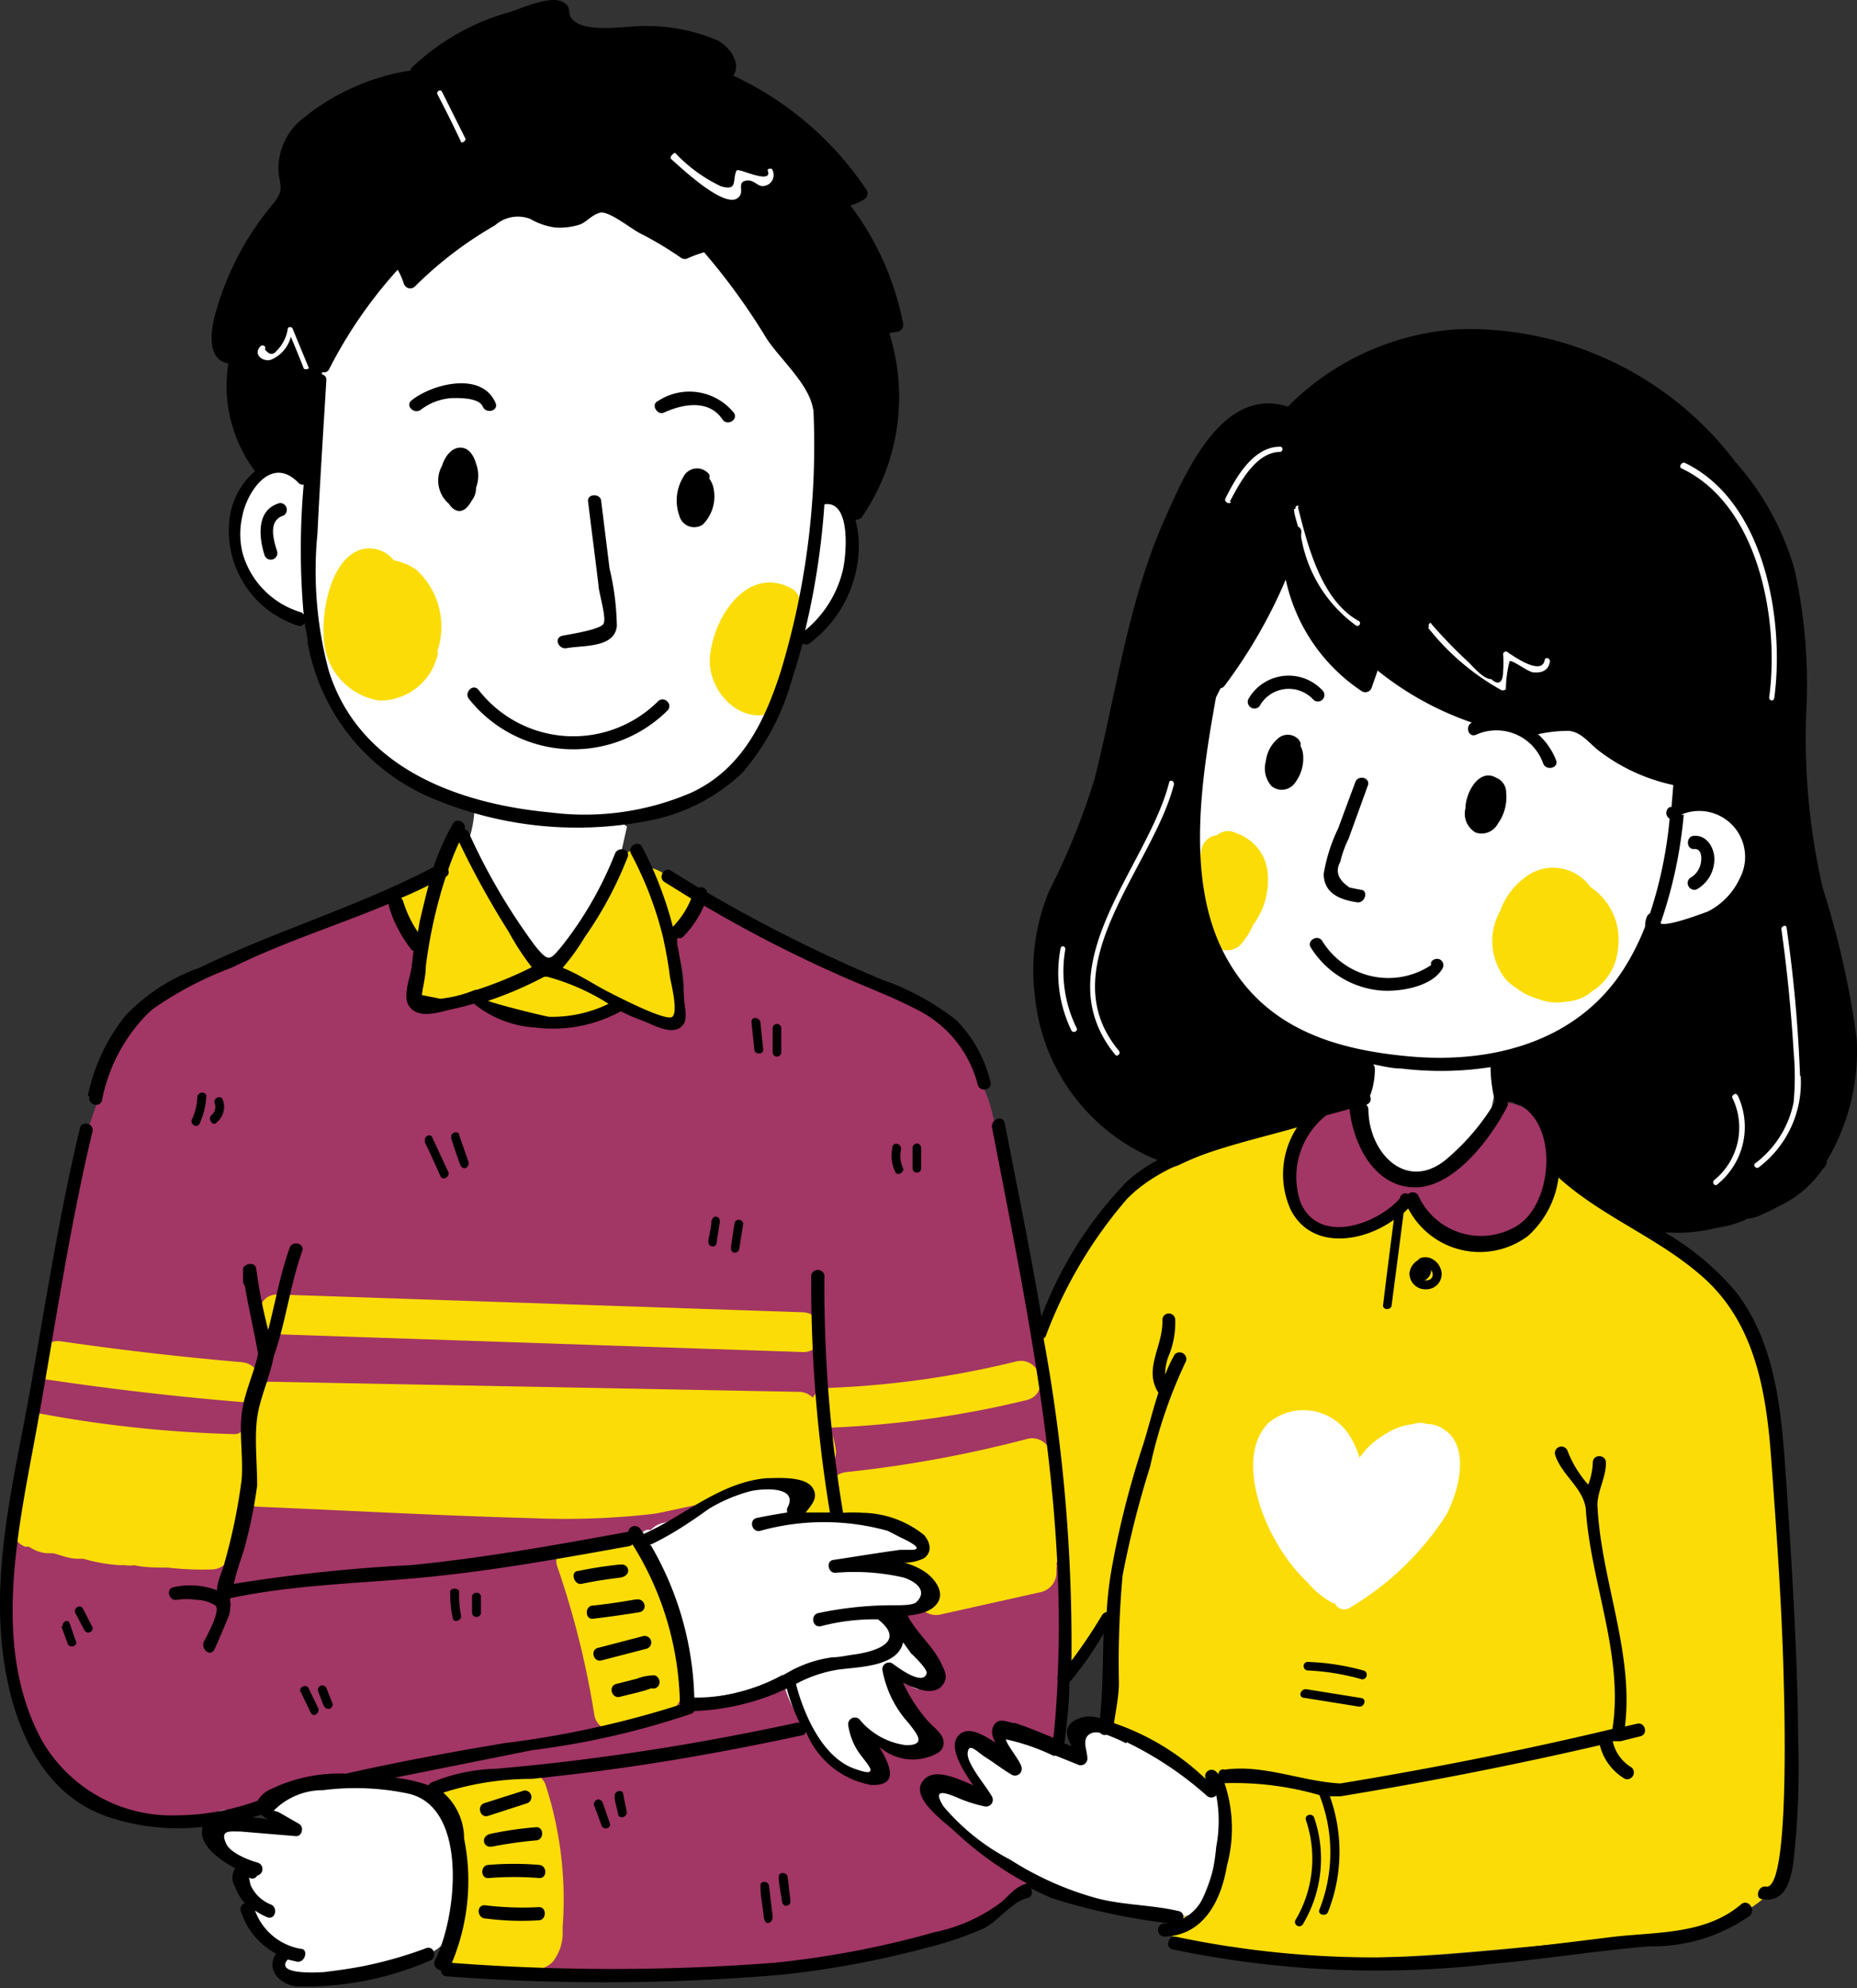 <svg xmlns="http://www.w3.org/2000/svg" xmlns:xlink="http://www.w3.org/1999/xlink" viewBox="0 0 60.66 64.93"><rect x="0" y="0" width="60.66" height="64.93" fill="#333333" stroke="none"/><defs><style>.cls-1{fill:none;}.cls-2{fill:#a23665;}.cls-3{fill:#fff;}.cls-4{fill:#fbdc07;}.cls-5{clip-path:url(#clip-path);}</style><clipPath id="clip-path" transform="translate(0 0)"><rect class="cls-1" width="60.66" height="64.93"/></clipPath></defs><g id="Calque_2" data-name="Calque 2"><g id="img"><path class="cls-2" d="M50.63,38.12a1.27,1.27,0,0,1-.05.43,1.63,1.63,0,0,1-.23.6,3.75,3.75,0,0,1-.16.43.26.26,0,0,1-.07.14L50,39.9a.64.64,0,0,1-.21.22.76.76,0,0,1-.28.25,1.74,1.74,0,0,1-.64.22l-.07,0a2.16,2.16,0,0,1-1.07,0,.26.26,0,0,1-.09-.05,1.7,1.7,0,0,1-.41-.15,1.1,1.1,0,0,1-.3-.27,2.2,2.2,0,0,1-.32-.21h0l-.14-.11a.28.28,0,0,1-.1-.16l-.07-.09a.36.36,0,0,0-.47-.13l-.27.22a1.64,1.64,0,0,1-.81.46,2.71,2.71,0,0,1-1,.1,1.5,1.5,0,0,1-.3,0,1.15,1.15,0,0,1-.33-.1l-.08,0a1.15,1.15,0,0,1-.5-.5,1.39,1.39,0,0,1-.33-.56,2.3,2.3,0,0,1,.39-2s0,0,0-.05a1.67,1.67,0,0,1,.78-.68l.08,0,.12,0a2.44,2.44,0,0,1,.28-.14.28.28,0,0,1,.42.17v0a.29.29,0,0,1,.09.19l0,.24a3.08,3.08,0,0,0,.27.86l.09.13a2.42,2.42,0,0,0,1.47.76l.42-.09a.61.61,0,0,1,.51-.29h0a3.4,3.4,0,0,0,.81-.66.19.19,0,0,1,.07-.11l.09-.09a.1.1,0,0,1,0,0l.18-.18s0,0,0,0a1.73,1.73,0,0,1,.43-.8c.15-.41.67-.3,1-.15a1.08,1.08,0,0,1,.57.62.2.2,0,0,1,.09.09.92.92,0,0,1,.13.47,1.22,1.22,0,0,1,0,.26A3.41,3.41,0,0,1,50.63,38.12ZM30.41,55l-.08,0A.36.36,0,0,0,30,55a.34.34,0,0,0-.34-.09l0,0c-.27-.24-.68.16-.4.41l.09.09a.52.52,0,0,0,.11.27,8.85,8.85,0,0,0,.74.76s0,0,0,.07v0l0,.42a.15.15,0,0,0,0,.07.71.71,0,0,1-.22.13h0a2.38,2.38,0,0,1-.75-.06.27.27,0,0,0-.18,0H29l-.13-.15a.29.29,0,0,0-.41,0,.29.29,0,0,0,0,.4l.21.24a.32.32,0,0,0,0,.09.47.47,0,0,0-.1.1l-.57.28c-1.16-.33-1.67-1.76-2.07-2.83a.29.29,0,0,0-.14-.15s0,0,0,0c-.18-.14-.37-.07-.57,0a.8.8,0,0,0-.78.33l-1,.31-.89.08a.36.36,0,0,0,0-.11A9.53,9.53,0,0,0,21,50.22a1.14,1.14,0,0,0,.49-.19c.32-.11.63-.24.94-.38a.22.22,0,0,0,.13-.14l.47-.18a.37.37,0,0,1,.14-.14,6,6,0,0,1,1.57-.76.29.29,0,0,1,.16,0,1.63,1.63,0,0,1,.79,0,2.25,2.25,0,0,1,.36.06c.25,0,.51.24.32.5l-.06.06h0l-.19.19a.36.36,0,0,0,.4.27l.62,0c.56.05,1.11.13,1.66.21l.95.37c.18.16.32.35.25.56l-.38.13,0,0h0c-.36,0-.37.52,0,.57a.28.28,0,0,0,.15.1,2.58,2.58,0,0,1,.39.14l.07.12a.82.82,0,0,1-.05.67l-.09.09-.3.1a.29.29,0,0,0-.35.13.3.3,0,0,0,.1.39l.07,0a2.62,2.62,0,0,0,.42.58l.59.77.06.32A.65.65,0,0,1,30.41,55Zm4.35,0a.17.17,0,0,0,0-.1,7.33,7.33,0,0,0,0-1.15c0-.1,0-.19,0-.28a.28.28,0,0,0,.06-.18c0-.54,0-1.09,0-1.63a.29.29,0,0,0-.05-.17v-.13a3,3,0,0,0,0-.52,5.61,5.61,0,0,0-.09-1.41s0,0,0,0c0-.35-.05-.69-.08-1,0,0,0,0,0-.05a3.76,3.76,0,0,0-.08-1.11,4.32,4.32,0,0,0-.2-1.13V46l0-.09A3.17,3.17,0,0,0,34,45c-.07-.56-.14-1.12-.24-1.68a.26.26,0,0,0-.07-.14c0-.15,0-.31,0-.46a.29.29,0,0,0-.05-.17,4.5,4.5,0,0,0-.08-.51l0-.06a7.57,7.57,0,0,0-.19-1.44c-.07-.38-.09-1.06-.41-1.35,0-.19,0-.38-.07-.58s0-.17,0-.26h0a.28.28,0,0,0,0-.13,3.38,3.38,0,0,0-.25-.82l0,0c0-.28-.1-.55-.17-.82l-.12-.47a4.19,4.19,0,0,0-.24-.62.68.68,0,0,0,.07-.28A.29.29,0,0,0,32,35a.13.13,0,0,0-.06-.07s0,0,0-.08a.4.4,0,0,0-.09-.2,1.79,1.79,0,0,0-.4-.65,3.29,3.29,0,0,0-.41-.42,2.2,2.2,0,0,0-.59-.45,1.87,1.87,0,0,0-1.25-.78L29,32.25c-.54-.27-1.15-.4-1.71-.63h0q-.89-.47-1.8-.84s0,0-.05-.05a8.29,8.29,0,0,0-1.7-1,.6.6,0,0,0-.08-.08.43.43,0,0,0-.38-.12.28.28,0,0,0-.36.11h0a4.61,4.61,0,0,0-.68.85l0,0a.31.31,0,0,0-.12.16.24.24,0,0,0-.05.25c0,.08.05.15.08.22a4,4,0,0,1,.19,1.13,2.74,2.74,0,0,0,0,.5c0,.21,0,.42-.05.63l-.06,0-.13.07-.19,0A5.3,5.3,0,0,0,20.53,33l-.19,0h-.09a2,2,0,0,0-.77.29l-.05,0-.11,0h0a5.79,5.79,0,0,1-2.2,0l-.72-.27a2.73,2.73,0,0,0-.62-.3.3.3,0,0,0-.28-.1l-.31.05-.06,0H13.87a1.09,1.09,0,0,1-.26-.21,1.41,1.41,0,0,1,0-.21V32a.2.2,0,0,0,0-.11,4.09,4.09,0,0,0,.1-.61.57.57,0,0,0-.15-.46,1.2,1.2,0,0,0-.13-.31c-.13-.19-.23-.41-.35-.61a1.43,1.43,0,0,0-.15-.39c-.18-.25-.49-.14-.72,0a.19.19,0,0,0-.1.1c-2.79,1-7.87,2.44-8.62,5.68a11.73,11.73,0,0,0-1.06,3.88A4.63,4.63,0,0,0,2,40.82a.06.06,0,0,0,0,.06A.19.19,0,0,0,2,41a6,6,0,0,0-.22,1.4.4.4,0,0,0,0,.15,13.25,13.25,0,0,0-.65,4l0,.19a12,12,0,0,0-.66,4.11,3.35,3.35,0,0,0-.15,1.49,5.83,5.83,0,0,0,.22,2.4,6.64,6.64,0,0,0,1.2,2.77,1.49,1.49,0,0,0,.23.27,3.92,3.92,0,0,0,.25.32,1.15,1.15,0,0,0,.46.34,5.13,5.13,0,0,0,.66.56A1.32,1.32,0,0,0,4,59.3a2.78,2.78,0,0,0,2.16.19.31.31,0,0,0,.14,0,8.46,8.46,0,0,0,2.45-.74l.05,0c.51-.18,1-.39,1.52-.54a.8.8,0,0,0,.31,0c.5,0,1-.07,1.51-.14a7.42,7.42,0,0,0,1,.14,9,9,0,0,0,.85.36A15.75,15.75,0,0,1,15,60.77c0,.39,0,.79-.08,1.18a.7.7,0,0,0,0,.29.36.36,0,0,0,0,.1,1.19,1.19,0,0,0-.29,1.22v0l-.18.44a.28.28,0,0,0,.28.36l.39-.05a3.82,3.82,0,0,0,1,.11,8.85,8.85,0,0,0,2.86,0l.34,0,.24,0a22.65,22.65,0,0,0,4.8-.11.73.73,0,0,0,.3,0,28.33,28.33,0,0,0,6.19-1.18.84.84,0,0,0,.3-.15,4.32,4.32,0,0,0,.92-.37,4,4,0,0,0,.54-.38,4.72,4.72,0,0,1,.77-.48.29.29,0,0,0,0-.49.37.37,0,0,0-.13-.2,4.34,4.34,0,0,0-1.17-.56C31.56,60,31,59.46,30.42,58.9c0,0,0,0,0,0l0-.07a.77.77,0,0,1,0-.15.33.33,0,0,1,.25-.33,1,1,0,0,1,.75.12h.07a.39.39,0,0,0,.39-.29h0a1.59,1.59,0,0,0-.2-.39.27.27,0,0,1-.05-.14v0l-.08-.17a.36.36,0,0,1-.09-.32.35.35,0,0,1,.39-.25.36.36,0,0,1,.17.07l.24.13h0a.44.44,0,0,0,.52-.3l.05,0a.34.34,0,0,1,.12-.06.33.33,0,0,1,.18,0,.18.18,0,0,0,.12,0l.16,0,.57.23h0a1.32,1.32,0,0,1,.25.16.29.29,0,0,0,.42-.17,1,1,0,0,0,0-.17.39.39,0,0,0,.11-.42,1,1,0,0,0,0-.16,5.11,5.11,0,0,0,.09-1.1" transform="translate(0 0)"/><path class="cls-3" d="M14.86,60.4a1.13,1.13,0,0,0-.09-.95c.07-.68-1.61-1.11-2-1.17-.78-.12-2.8-.24-3.52.48a.7.7,0,0,0-.52.52h0v.11h0a.15.15,0,0,0,0,.07l0,0-.53-.06a.62.62,0,0,0-.24,0l-.26-.17c-.7-.47-1.35.66-.66,1.13.33.22.66.43,1,.63a2.72,2.72,0,0,0,.15,1.27,1,1,0,0,0,.2.7,2,2,0,0,0,.53.43,1.88,1.88,0,0,0,.23.16l.17.19,0,0a.28.28,0,0,0-.13.32.62.62,0,0,0,.31.41.34.34,0,0,0,.19.07,4.09,4.09,0,0,0,1.39,0,6.43,6.43,0,0,0,2.85-.71A.31.31,0,0,0,14,63.8a1.07,1.07,0,0,0,.44-.28,0,0,0,0,0,0,0,.27.27,0,0,0,.14-.19.3.3,0,0,0,0-.1,2,2,0,0,0,.14-.73A4.91,4.91,0,0,0,14.86,60.4ZM48.75,34.77c-.1-.1-.26,0-.4,0s-.47-.15-.61,0c-.05,0,0,0-.05.06h-.14c-.19,0-.42,0-.61-.06s-.48.13-.75.13-.23-.2-.33-.13a1.29,1.29,0,0,0-.34,0c-.24-.13-.53-.24-.75-.05-.06.23-.16.79-.23,1l-.06.35a.31.31,0,0,0,0,.17,2.49,2.49,0,0,0,.13.69l.06.36a.61.61,0,0,0,.15.26,1.05,1.05,0,0,0,.22.3.72.72,0,0,0,.52.41l.06,0a1,1,0,0,0,1,0,2.84,2.84,0,0,0,1.91-1.66c.08-.08.11-.29.18-.36l0,0,.09-.43C48.77,35.58,48.76,35.09,48.75,34.77ZM20.48,27a.61.61,0,0,0-.42-.16.87.87,0,0,0-.44.11.72.72,0,0,0-.41,0H19a.54.54,0,0,0-.3-.15,3.51,3.51,0,0,0-1-.07,3.78,3.78,0,0,1-.57-.1.72.72,0,0,0-.47-.08.49.49,0,0,0-.25.06l0-.06a.61.61,0,0,0-.91-.2,3.51,3.51,0,0,1-.16,1l0,0a.3.3,0,0,0,0,.34,2.63,2.63,0,0,1,.28.4,13,13,0,0,0,.71,1.45,1.26,1.26,0,0,0,.21.26.13.13,0,0,0,0,.07q.25.41.54.78l.26.37s0,0,0,0a.76.76,0,0,0,.13.17l.08.09a.19.19,0,0,0,.16.09.2.2,0,0,0,.13,0,.24.24,0,0,0,.32-.05l.18-.21s0,0,0,0a3.47,3.47,0,0,0,.25-.29.62.62,0,0,0,.09-.12l.06-.1a.43.43,0,0,1,0-.07,8.69,8.69,0,0,0,1-1.68s0,0,0,0h0l.24-.33.05-.07.09-.14a.19.19,0,0,0,0-.09s0,0,0-.05a.06.06,0,0,1,0,0l.12-.1Zm19.36,32.2s0,0,0-.06V59a.52.52,0,0,0,0-.37.21.21,0,0,0,0-.06v0a1.85,1.85,0,0,0-.37-.25,1.07,1.07,0,0,0-.38-.2,9.41,9.41,0,0,0-1.15-.8,4.92,4.92,0,0,0-1.51-.83,1.51,1.51,0,0,0-.29-.13.46.46,0,0,1-.56-.11.46.46,0,0,0-.19.08h0a.25.25,0,0,0-.17.19.87.87,0,0,0,0,.36.86.86,0,0,0,0,.23.55.55,0,0,0,0,.17l-.38-.07L34.2,57l-.05,0-.26-.15-.14-.11a.72.72,0,0,0-.43-.15,1.5,1.5,0,0,0-.32-.1.24.24,0,0,0-.22,0c-.34.14-.29.52-.17.85a.09.09,0,0,1,0,.05l-.1-.09a.57.57,0,0,0-.31-.17.77.77,0,0,0-.37-.23h-.12a.26.26,0,0,0-.33.27,2.52,2.52,0,0,0,.76,1.53,3.67,3.67,0,0,0-1-.28h-.46a.35.35,0,0,0-.11,0,.28.28,0,0,0-.22.35,1.4,1.4,0,0,0,.48.63.1.1,0,0,0,.05,0,6.57,6.57,0,0,0,.48.57l.52.27a6,6,0,0,0,.91.55,9.51,9.51,0,0,0,4.1,1.47h0c.38.15.76.17,1.14.29a.26.26,0,0,0,.15,0l.28,0h0a.56.56,0,0,0,.7-.29A6.23,6.23,0,0,0,39.84,59.17Zm-9.58-2.8a.67.67,0,0,0-.25-.25l-.2-.25a1.13,1.13,0,0,0-.1-.13.63.63,0,0,0-.25-.36c-.07-.06-.06-.14-.13-.2a.43.43,0,0,0,0-.07c-.08-.16-.16-.33-.23-.49l.11.1c.08.14.36.24.51.3a.59.59,0,0,0,.39.13c.71,0,.65-.95.14-1.22,0-.08-.07-.08-.12-.14s-.19-.22-.27-.35a.24.24,0,0,0-.09-.08l-.13-.15a1.3,1.3,0,0,0-.38-.53h.46A.73.73,0,0,0,30,52.6a.49.49,0,0,0,.3-.14l0,0a.27.27,0,0,0,.13-.28.2.2,0,0,0,0-.15.39.39,0,0,0-.1-.28,1.13,1.13,0,0,0-.53-.44l-.29-.13-.21-.09c.06-.06.16-.15.18-.18a1.46,1.46,0,0,0,.42-.13.31.31,0,0,0,.09-.51c-.2-.53-1.05-.59-1.53-.66a7.07,7.07,0,0,0-2.47,0,.49.49,0,0,0,0-.24,1.69,1.69,0,0,0,.19-.32.21.21,0,0,0,0-.15c.07-.29-.11-.47-.63-.49a3.87,3.87,0,0,0-1.6.3l-.08,0-.1,0c-.37.15-.73.33-1.1.49a.22.22,0,0,0-.14.14l-.42.25-.4.14a.8.8,0,0,0-.45.24l-.13,0a.23.23,0,0,0-.17.13.3.3,0,0,0,0,.35l0,.07.23.3a0,0,0,0,1,0,0,9,9,0,0,1,1.07,3.54.34.34,0,0,0,0,.2v0h0v.05a1.86,1.86,0,0,0,0,.33,1.77,1.77,0,0,0,0,.22.29.29,0,0,0,.36.28l.18,0a5.67,5.67,0,0,0,2.76-.74s0,.08,0,.12a3.75,3.75,0,0,0,.55,1.3,2.68,2.68,0,0,0,.35.62,2.36,2.36,0,0,0,.67.86.9.9,0,0,0,.27.21.68.68,0,0,0,.85.17c.33-.2.31-.45.17-.78l-.07-.12c0-.11,0-.33,0-.42l.47.31a.66.66,0,0,0,.27.09.63.63,0,0,0,.42.16h0a.68.68,0,0,0,.28-.07,1.1,1.1,0,0,0,.25,0,.23.23,0,0,0,.21-.2.31.31,0,0,0,.05-.1C30.59,56.74,30.43,56.53,30.26,56.37ZM59.64,31.56a1.81,1.81,0,0,0-.22-.44c0-.1,0-.19-.05-.29-.14-.81-.38-1.61-.59-2.41a1.9,1.9,0,0,0-.12-.36c0-.19,0-.38,0-.57a1.31,1.31,0,0,0-.22-.89,1.31,1.31,0,0,0,.07-.56l-.12-1.38a1.65,1.65,0,0,0-.11-.51,1.59,1.59,0,0,0,.1-.59l-.06-3.22c0-1,0-2-.72-2.83-.81-1.93-2.48-4-4.37-2.63a3.5,3.5,0,0,0-1.33,2.69,1.7,1.7,0,0,0-1.9.63,1.94,1.94,0,0,0-1.79-.47l-.15.05a10.31,10.31,0,0,0-1.5-1.26,1.45,1.45,0,0,0-1.73,0,.61.61,0,0,0,0-.12,2.15,2.15,0,0,0-1-1.1,1.8,1.8,0,0,0-3.23-.62c-.34.52-.85.76-1.06,1.41a18.25,18.25,0,0,0-.46,2.45c-.18,1.06-.32,2.12-.45,3.19a1.67,1.67,0,0,0-.73,1.33,7.58,7.58,0,0,1-.68,2.15c-.2.48-.39,1-.58,1.45a.81.81,0,0,0-.19.18c-1,1.2-2.16,2.29-2.25,3.92a5.67,5.67,0,0,0,.4,3.16c.19,1.44,2.28,1.69,3.11.57a1.58,1.58,0,0,0,1.81-.91,1.87,1.87,0,0,0,1-.1l.14,0a1.68,1.68,0,0,0,.7-.41,4.91,4.91,0,0,0,1.27.8,5.68,5.68,0,0,0,1.36.44,11,11,0,0,0,5.31.21A6.78,6.78,0,0,0,52.19,33c.93.3,1.79.76,2.69,1.11a6.43,6.43,0,0,1-.6,2.63,1.75,1.75,0,0,0,1,2.53A4.22,4.22,0,0,0,59.73,37C60.47,35.49,60.13,33.05,59.64,31.56ZM27.76,11.42a10.63,10.63,0,0,0-.83-2.27,3.75,3.75,0,0,1-.45-1,8,8,0,0,1,.16-1.08c0-2-2-2.95-3.68-3a2.87,2.87,0,0,0-1.38.3,4.84,4.84,0,0,0-4.2-.95,8.62,8.62,0,0,0-.93.33c0-.1-.07-.19-.1-.29a1.77,1.77,0,0,0-2.11-1.2A1.74,1.74,0,0,0,13,4.4c.15.38.29.76.44,1.15L13,6a8.69,8.69,0,0,0-2.75,4.1h-.12L10,10a1.31,1.31,0,0,0-.68,0,1.34,1.34,0,0,0-.64.2,1.3,1.3,0,0,0-.48.45,1.36,1.36,0,0,0-.31.58,1.76,1.76,0,0,0,.18,1.33c.09.11.18.23.26.35a1.77,1.77,0,0,0,.76.44l.3.08a5.16,5.16,0,0,0,0,1.92,1.17,1.17,0,0,0-.93.3A2.75,2.75,0,0,0,8.18,19a4,4,0,0,0,1.92,1.31,7.24,7.24,0,0,0,.81,2.76,4.86,4.86,0,0,0,1.17,1.37,3.86,3.86,0,0,0,2.2,1.41,4.53,4.53,0,0,0,.81.26c.08.2.68.29,1,.35a7.81,7.81,0,0,0,3.14.28h.06a.83.83,0,0,0,.61.12,7.3,7.3,0,0,0,.95-.22,1,1,0,0,0,.35,0A5.35,5.35,0,0,0,24,25.17a4.6,4.6,0,0,0,1-1.29,5.72,5.72,0,0,0,.89-2.61,1.55,1.55,0,0,0,.08-.23,2.69,2.69,0,0,0,1.19-1.12,3.64,3.64,0,0,0,.74-1.71,1.74,1.74,0,0,0-.21-1.43A10.82,10.82,0,0,0,27.76,11.42ZM50.64,50.88a6.86,6.86,0,0,1-.51,1.88,3.29,3.29,0,0,1-.83,1.13,4.37,4.37,0,0,1-.68.68,4,4,0,0,1-1.92.88,2.91,2.91,0,0,1-3,1.18,2.4,2.4,0,0,1-1.1-.57,1.76,1.76,0,0,1-.65-.65,2,2,0,0,1-1.79-1.32,7.81,7.81,0,0,1-.47-2.19c-1.11-2.24.68-5.55,2-7.26a1.33,1.33,0,0,1,1.55-.53,1.78,1.78,0,0,1,1.62,1.15,4.16,4.16,0,0,1,.77-.36,3.44,3.44,0,0,1,3.45.59,2.81,2.81,0,0,1,.8.75,3.54,3.54,0,0,1,.45.84,3.6,3.6,0,0,1,.41.76,4,4,0,0,1-.09,3" transform="translate(0 0)"/><path class="cls-4" d="M18.38,62.94l0,.13a1.52,1.52,0,0,1-.32,1c-.51.54-1.9.35-2.6.28h-.67a.29.29,0,0,1-.28-.31.28.28,0,0,1,0-.22.37.37,0,0,1,.17-.16,16.7,16.7,0,0,0,.05-3.87l-.09-.25a2.39,2.39,0,0,0-.13-.28.3.3,0,0,1-.12-.15s0,0,0,0a1.56,1.56,0,0,1-.17-.25.27.27,0,0,1,0-.26.28.28,0,0,1,.2-.3A4.22,4.22,0,0,1,16.07,58a1.31,1.31,0,0,1,.75-.11.57.57,0,0,1,.51,0,.62.62,0,0,1,.5.43A12.16,12.16,0,0,1,18.38,62.94Zm3.84-7.43c-.28.7-1.41.83-2,1a.64.64,0,0,1-.8-.46,28.54,28.54,0,0,0-1.2-4.84c-.27-.68.64-1,1.09-.6l.17-.08c.68-.16,1.3-.36,1.76.28A6,6,0,0,1,22,53.22C22.08,53.86,22.47,54.87,22.22,55.51Zm4-11.35L9.09,43.58c-.84,0-.84-1.33,0-1.3l17.12.58C27.05,42.88,27.05,44.19,26.21,44.16Zm8.29,6.91a.26.26,0,0,1,0,.15l0,.12A.66.66,0,0,1,34,52l-3.27.73a.65.65,0,0,1-.63-.19.73.73,0,0,0-.07-1,.34.34,0,0,0-.19-.09l-.05-.06-.29,0c-.37,0-.37-.6,0-.58l.36,0a.72.72,0,0,1,.15-.27.94.94,0,0,0-.16-.52,2.48,2.48,0,0,1-.67-.12.74.74,0,0,1-.25-.17,4.14,4.14,0,0,0-1.25-.29.29.29,0,0,1-.14,0,.53.53,0,0,1-.32-.09.29.29,0,0,1-.19.17,6.69,6.69,0,0,1-.75.16.17.17,0,0,1-.1,0c-.3.05-.42-.35-.18-.53l.16-.1a.49.49,0,0,0-.13-.32,1.18,1.18,0,0,0-.77-.29,2.43,2.43,0,0,0-1.73.55c-1,.2-2,.44-2.23.46a25.11,25.11,0,0,1-3.78.14c-3-.08-6.09-.25-9.12-.38A.73.73,0,0,1,7.94,49l0,.28a4,4,0,0,1-.15.75v0c0,.17-.07.34-.12.5a.26.26,0,0,1-.13.17.63.63,0,0,1-.62.56,10,10,0,0,1-1.44-.06c-.37,0-.74,0-1.11-.08a.67.67,0,0,1-.28,0l-.2,0a5.5,5.5,0,0,1-1.17-.21l-.19,0c-.27,0-.53-.11-.79-.18l-.23,0a1.24,1.24,0,0,1-.56-.21.42.42,0,0,0-.12,0,.69.69,0,0,1-.31-1.06c0-.27.05-.55.08-.83s.09-.42.13-.62a.37.37,0,0,0,.05-.11A7.78,7.78,0,0,0,1,46.11a40.28,40.28,0,0,0,6.66.73.33.33,0,0,0,.21-.07.77.77,0,0,1,.15.36l.06.07a1,1,0,0,1,.14-.29.7.7,0,0,1,0-.93.61.61,0,0,1,0-.27.58.58,0,0,1-.36.08q-3.13-.26-6.24-.72C.82,45,1.18,43.69,2,43.81c2,.29,3.92.51,5.89.68a.67.67,0,0,1,.62.74.59.59,0,0,1,.36-.1l17.24.33a.64.64,0,0,1,.44.19.62.62,0,0,1,.54-.32,30.51,30.51,0,0,0,6.09-.86c.82-.2,1.16,1.06.35,1.26a32.54,32.54,0,0,1-6.44.9h0a2.36,2.36,0,0,1,.2.65A.68.68,0,0,1,27,48a2.21,2.21,0,0,1,.12.43h0a.68.68,0,0,1,.53-.35A39.62,39.62,0,0,0,33.54,47a.63.63,0,0,1,.75.86s0,.06,0,.09a4.13,4.13,0,0,1,.07.49.06.06,0,0,1,0,0c0,.3.08.61.1.91a10.83,10.83,0,0,1,.14,1.29A.54.54,0,0,1,34.5,51.07ZM52.85,31A1.81,1.81,0,0,1,52,32.38a1.2,1.2,0,0,1-.26.18,1.55,1.55,0,0,1-.63.16,1.57,1.57,0,0,1-.88-.1,1.89,1.89,0,0,1-.68-.34,1.64,1.64,0,0,1-.36-.29A2,2,0,0,1,49,29.76a2.36,2.36,0,0,1,.8-1.09,1.49,1.49,0,0,1,2.15.3A2.06,2.06,0,0,1,52.85,31Zm-11.94-.73a2.63,2.63,0,0,1-.38.58.63.63,0,0,1-.9,0,2.12,2.12,0,0,1-.48-1.37,2.49,2.49,0,0,1,0-.61,5,5,0,0,1,.1-1.15.58.58,0,0,1,.5-.44.56.56,0,0,1,.65-.06,1.5,1.5,0,0,1,1,1.21A2.45,2.45,0,0,1,40.91,30.24ZM26,21a19,19,0,0,1-.73,2.26c-1.07.46-2.16-.69-2.08-1.78.09-1.27,1.18-3,2.61-2.29a.53.53,0,0,1,.32.58A5.5,5.5,0,0,1,26,21Zm-11.69.31a1.93,1.93,0,0,1-1.92,1.57,2.14,2.14,0,0,1-1.81-2c-.08-.85.18-2.37,1-2.84a1,1,0,0,1,1.28.26,1.92,1.92,0,0,1,.74.31A2.52,2.52,0,0,1,14.28,21.29Zm8.39,8.39a.43.43,0,0,1,0,.07,1.33,1.33,0,0,1-.05.19,1,1,0,0,1-.67.53h-.1l-.09.05a.36.36,0,0,1,0,.11c.1.53.19,1.06.26,1.59a.68.68,0,0,1,.21.68.66.66,0,0,1-.79.46,4.34,4.34,0,0,1-1.29-.48,1.11,1.11,0,0,1-.43.15,3.85,3.85,0,0,1-3.93-.11.59.59,0,0,1-.28-.4,8.4,8.4,0,0,1-1.49.4.29.29,0,0,1-.35-.28l0,0a0,0,0,0,0,0,0c0-.21.06-.43.08-.64,0,0,0,0,0,0a6.78,6.78,0,0,1,0-.78c-.06-.12-.15-.23-.21-.34l-.22-.44a1.91,1.91,0,0,1-.33-1,.29.29,0,0,1,.25-.27h0a.69.69,0,0,1,.5-.26c.14-.08.29-.14.44-.21a3.74,3.74,0,0,1,.56-1,.29.29,0,0,1,.53-.11A5.69,5.69,0,0,1,16,29l1.31,2.35v0l.15.08.4.16h.07l.15-.05.2-.05a7.48,7.48,0,0,1,1.22-1.74,6.39,6.39,0,0,1,.6-1.16.91.91,0,0,1,.09-.17,1.28,1.28,0,0,1,.31-.57.29.29,0,0,1,.28-.07c.23.09.3.32.38.54,0,0,0,0,0,0a1.4,1.4,0,0,1,.56.24.51.51,0,0,1,.24.07h0a.64.64,0,0,1,.48.3.21.21,0,0,1,.12.07.49.49,0,0,1,.14.38A.25.25,0,0,1,22.67,29.68ZM47.23,49.5a9.5,9.5,0,0,1-3.12,3,.34.34,0,0,1-.51-.14.07.07,0,0,1-.06,0,2.87,2.87,0,0,1-.85-.7c-1.35-1.26-2.42-4-1.26-5.18a1.78,1.78,0,0,1,2.72.52,2.73,2.73,0,0,1,.26.61,2.5,2.5,0,0,1,.83-.76,2.05,2.05,0,0,1,.94-.34.6.6,0,0,1,.42,0,.94.94,0,0,1,.57.18C48.05,47.25,47.64,48.76,47.23,49.5ZM58.51,60.12c0-.54,0-1.08,0-1.63a.3.3,0,0,1,0-.16c0-.27,0-.54,0-.81a.5.5,0,0,1,0-.12,2.6,2.6,0,0,1,0-.56v-.13a.51.51,0,0,1,0-.13,2.18,2.18,0,0,0,0-.25,9.53,9.53,0,0,1,0-1.07c0-.23,0-.46-.06-.67-.08-1.05-.17-2.09-.27-3.14,0-.27,0-.55,0-.82a.29.29,0,0,0,.07-.19c0-1.18-.22-2.34-.24-3.52a.27.27,0,0,0-.1-.22s0-.06,0-.09c0-.21,0-.42,0-.63a.33.33,0,0,0-.07-.17c0-.29,0-.59,0-.88a.28.28,0,0,0-.18-.26,2.33,2.33,0,0,0-.1-.32.14.14,0,0,0,0-.09,2.5,2.5,0,0,0-.35-.84l-.15-.31,0,0a.4.4,0,0,0-.07-.18,2.6,2.6,0,0,0-.36-.46,2.34,2.34,0,0,0-.48-.56,2.47,2.47,0,0,0-.35-.37l-.11-.08a2.4,2.4,0,0,0-.73-.53l-.22-.18c-.6-.43-1.26-.79-1.89-1.17-.14-.13-.28-.26-.41-.4A.6.6,0,0,0,52,39l-.17-.18a.53.53,0,0,0-.13-.13,4.37,4.37,0,0,0-.48-.37.28.28,0,0,0-.51.07c0,.26-.09.51-.13.76s-.24.36-.35.54A2.91,2.91,0,0,0,50,40l-.07.07-.79.49a5.86,5.86,0,0,1-1.09.09h0a6.8,6.8,0,0,1-.8-.26,7.5,7.5,0,0,1-.93-.94.21.21,0,0,0-.25-.09.33.33,0,0,0-.33.16.65.65,0,0,0-.22.08,3.42,3.42,0,0,1-.6.42h0a2.31,2.31,0,0,0-.66.16l-.52.05-.09,0-.52-.14H43l-.08,0a.21.21,0,0,0-.09-.1,1,1,0,0,1-.29-.28c-.06-.11-.11-.22-.17-.32-.09-.32-.17-.64-.23-1v0l0,0v0a1.62,1.62,0,0,1,.08-.69,1.43,1.43,0,0,1,.56-1l0,0-.05,0-1.4.32-.09.05h-.05a15.35,15.35,0,0,0-2.71,1h0a3.75,3.75,0,0,0-1,.48,2.17,2.17,0,0,0-.43.38l-.2.18-.18.15a.25.25,0,0,0-.08.1,7.35,7.35,0,0,0-1.72,2.36v0c-.06.11-.1.21-.15.32s0,0,0,0-.08.21-.11.32-.09.19-.13.29a4.77,4.77,0,0,0-.42.88.06.06,0,0,1,0,0,.36.36,0,0,0-.06.24L34,44c.37,2.78.61,5.57.74,8.37a.36.36,0,0,0,0,.09,1.38,1.38,0,0,1,.1.65c0,.13,0,.27,0,.41s0,0,0,.07l-.07.55a.26.26,0,0,0,.06.18.29.29,0,0,0,.52.05c.11-.21.25-.42.37-.64a2.45,2.45,0,0,0,.31-.55l.28-.22a3.37,3.37,0,0,0,.12.53,10.92,10.92,0,0,0-.07,1.15.29.29,0,0,1,.07.23c0,.34-.07.68-.14,1,0,0,0,0,0,0a1.23,1.23,0,0,0,0,.19.34.34,0,0,1-.09.2l.06.09a1,1,0,0,0,.23.12,1.32,1.32,0,0,1,.25.16.23.23,0,0,0,.2,0c.39.22.85.36,1.25.58v.08h0a.27.27,0,0,0,.29.21,2.44,2.44,0,0,1,.33.23l.46.36c.25.19.53.25.76.45a8.64,8.64,0,0,1-.78,3.91l-.11.08-.16,0-.19.06h-.06a.64.64,0,0,0-.39.11h0a.3.3,0,0,0-.07.53l.24.08h0a.2.2,0,0,0,.08,0l.08.05a2.54,2.54,0,0,0,.45.13.59.59,0,0,0,.41.1l.26,0a2.69,2.69,0,0,0,.49,0c3.56.74,7.69.14,11.26-.15,2.46-.2,6.45-.11,7.08-3.2a.77.77,0,0,0,0-.15.29.29,0,0,1,0-.14" transform="translate(0 0)"/><g class="cls-5"><path d="M46.75,41.48a.38.38,0,0,1-.22.34h.06C46.82,41.81,46.84,41.61,46.75,41.48Zm.34.08a.5.5,0,0,1-.5.55.52.52,0,0,1-.55-.52.56.56,0,0,1,.28-.43.18.18,0,0,1,.08-.07.5.5,0,0,1,.32,0h0A.59.59,0,0,1,47.09,41.56ZM42.57,62.83a4.16,4.16,0,0,0,.36-3.46c-.06-.17-.33-.1-.27.08a3.92,3.92,0,0,1-.33,3.24A.14.14,0,1,0,42.57,62.83Zm1.9-7.37-1.81-.29c-.18,0-.26.25-.08.28l1.81.29C44.57,55.76,44.65,55.49,44.47,55.46Zm.1-.89a7.75,7.75,0,0,0-1.85-.29c-.18,0-.18.27,0,.28a7.61,7.61,0,0,1,1.77.29A.15.15,0,0,0,44.57,54.57ZM25.44,61.31c0,.26.07.51.1.77s.31.18.28,0l-.09-.77C25.71,61.13,25.42,61.13,25.44,61.31Zm-.6.29c0,.32.07.64.11,1s.31.18.29,0l-.12-1C25.1,61.42,24.82,61.42,24.84,61.6Zm-4.76-2.92c0,.19.08.38.11.57s.31.1.28-.08-.08-.38-.11-.57S20.05,58.5,20.08,58.68Zm-.67.29.24.65c.06.17.33.1.27-.07s-.15-.44-.23-.66S19.35,58.79,19.41,59Zm-3.7-6.27v-.57a.15.15,0,0,0-.29,0v.57A.15.15,0,0,0,15.71,52.7Zm-1-.67a3.18,3.18,0,0,0,.08.81c0,.18.31.1.27-.08A3,3,0,0,1,15,52C15,51.85,14.71,51.85,14.7,52Zm-4.13,3.68a.16.16,0,0,0,.18.1c.06,0,.13-.11.1-.18s-.13-.32-.19-.48a.16.16,0,0,0-.18-.1.15.15,0,0,0-.1.18C10.45,55.39,10.51,55.55,10.57,55.71Zm-.75-.44c.1.22.21.43.31.65s.33,0,.25-.14l-.32-.66C10,55,9.74,55.1,9.82,55.27ZM3,53.11l-.29-.57c-.09-.17-.33,0-.25.14l.3.57C2.86,53.41,3.11,53.27,3,53.11Zm-1,0,.21.57c.06.17.34.09.27-.08s-.13-.38-.2-.57S2,53,2.05,53.14ZM29.81,37.49v.67a.14.14,0,1,0,.28,0v-.67A.14.14,0,0,0,29.81,37.49Zm-.66,0a1.23,1.23,0,0,0,.09.78c.08.17.33,0,.25-.14a.93.93,0,0,1-.06-.57C29.47,37.35,29.19,37.28,29.15,37.46Zm-3.91-3.89v.77a.14.14,0,0,0,.28,0v-.77A.14.14,0,1,0,25.24,33.57Zm-.69-.19.09.86c0,.18.31.19.29,0l-.09-.86C24.82,33.2,24.53,33.2,24.55,33.38ZM24,39.94c-.05.26-.08.51-.12.77s.24.26.27.07l.12-.76C24.32,39.84,24.05,39.76,24,39.94Zm-.76-.09c0,.22-.07.45-.1.67s.25.26.27.07.07-.44.1-.66S23.29,39.67,23.26,39.85Zm-8.51-2.7c.09.29.19.58.29.86s.34.1.28-.07l-.3-.86C15,36.9,14.68,37,14.75,37.15Zm-.86.14c.18.37.35.75.52,1.13.08.16.33,0,.25-.15l-.52-1.12C14.06,37,13.82,37.12,13.89,37.29Zm-6.82-.61a.65.65,0,0,0,.23-.75C7.23,35.76,7,35.84,7,36a.35.35,0,0,1-.09.42C6.78,36.53,6.92,36.78,7.07,36.68Zm-.6-.91a1.94,1.94,0,0,1-.18.79c-.08.16.17.31.25.14a2.44,2.44,0,0,0,.22-.93A.15.15,0,0,0,6.47,35.77Zm52.35-.63a46,46,0,0,0-.44-4.84c0-.11-.18-.06-.17.05.19,1.34.32,2.69.4,4a9.08,9.08,0,0,1,0,1.65,3.3,3.3,0,0,1-1.26,2c-.08.07.05.2.13.12A3.47,3.47,0,0,0,58.82,35.14Zm-2.06.63c0-.1-.2,0-.15.09A2.21,2.21,0,0,1,56,38.54c-.09.07,0,.22.09.15A2.41,2.41,0,0,0,56.76,35.77Zm-7.07.34a1.69,1.69,0,0,1-.28-.12l-.15,0a.18.18,0,0,1,0,.14c-.51,1-1.71,2.64-3,2.65s-2-1.31-2.15-2.49c0,0,0,0,0-.07l-.77.21a2.56,2.56,0,0,0-.83,2.86c.61,1.38,2.49.7,3.24-.15A.18.18,0,0,1,46,39a.21.21,0,0,1,.33.05,2.25,2.25,0,0,0,3.2,1C50.67,39.39,50.94,36.88,49.69,36.11ZM36.55,34.32c-2.29-2.75,1.12-6,1.8-8.71,0-.11-.14-.16-.16-.05-.7,2.76-4.12,6-1.76,8.89C36.5,34.53,36.62,34.41,36.55,34.32Zm-1.38-.74A4.19,4.19,0,0,1,34.8,31c0-.1-.14-.15-.16,0A4.29,4.29,0,0,0,35,33.66C35.07,33.76,35.22,33.67,35.17,33.58Zm5-17.19c.32-.61.85-1.62,1.64-1.63.11,0,.11-.18,0-.17-.87,0-1.44,1-1.79,1.71C40,16.4,40.16,16.49,40.22,16.39Zm2.1.23c0,.18.08.38.13.58a.19.19,0,0,1,.1.24.24.24,0,0,1,0,.08,4.49,4.49,0,0,0,1.81,2.92.09.09,0,0,0,.09-.15c-1.23-.66-1.68-2.45-2-3.72C42.46,16.47,42.29,16.51,42.32,16.62Zm4.37,3.87a8,8,0,0,0,2.42,2.06s.12,0,.13-.05a3.85,3.85,0,0,1,.12-.9c.07-.07.59.34.77.36s.5,0,.55-.36c0-.11-.15-.15-.17-.05-.09.56-1.08-.16-1.23-.26a.09.09,0,0,0-.13.08,3.37,3.37,0,0,1,0,.55c0,.39-.16.47-.39.26-.26,0-.58-.4-.76-.57a15.64,15.64,0,0,1-1.2-1.24C46.74,20.29,46.62,20.41,46.69,20.49ZM46,34.5c2.66.25,5.45-.43,7-2.79a7.92,7.92,0,0,0,.74-1.45.72.72,0,0,1,.05-.3.21.21,0,0,1,.11-.13,14,14,0,0,0,.64-3.09.22.22,0,0,1,0-.38l.06,0,.06-.72a6.07,6.07,0,0,1-2.42-1.11c-.33-.25-.57-.62-1-.66a4.81,4.81,0,0,0-1,.11,2.2,2.2,0,0,1,.59.85c.1.25-.32.36-.42.11A1.62,1.62,0,0,0,48.21,24c-.25.1-.36-.29-.13-.4A10.14,10.14,0,0,1,45,21.9c-.06.19-.13.37-.19.55a.22.22,0,0,1-.32.13A5.85,5.85,0,0,1,42,18.93a16.63,16.63,0,0,1-2,3.47.2.2,0,0,1-.13.08l-.15.3s0,0,0,0c-.46,2.57-1,5.89.25,8.33S43.52,34.27,46,34.5Zm9-7.89a14.79,14.79,0,0,1-.76,3.55c.25.12,1.53-.39,1.53-.38a2.29,2.29,0,0,0,1.06-1.09A1.5,1.5,0,0,0,54.91,26.61Zm-6.22,8.23a10.67,10.67,0,0,1-3,.06c-.31,0-.62-.08-.93-.14a.19.19,0,0,1,.06.15,2.46,2.46,0,0,1-.16.89.19.19,0,0,1-.12.28,0,0,0,0,0,0,0,.26.26,0,0,1,.07.14C44.7,37.69,46,39,47.33,37.79A7.38,7.38,0,0,0,48.83,36a.08.08,0,0,1,0-.05A4.72,4.72,0,0,1,48.69,34.84ZM54.93,15.3c2.54,1.2,3.2,5,2.86,7.48,0,.11.15.15.17,0,.34-2.57-.33-6.43-2.94-7.67C54.92,15.1,54.83,15.25,54.93,15.3Zm-20,39.64c0,.68-.08,1.36-.16,2l.23.09c-.12-.26-.26-.51,0-.77a1,1,0,0,1,.93-.14c.1-.92.09-1.85.12-2.77A10.72,10.72,0,0,1,34.94,54.94Zm1.86,2a6,6,0,0,0-.64-.28.2.2,0,0,1-.21-.06.48.48,0,0,0-.27,0c-.38.15-.15.55-.15.84a.22.22,0,0,1-.27.21l-.77-.31a.11.11,0,0,1-.08,0,6.93,6.93,0,0,0-1.54-.53c0,.15.47.7.51.91a.22.22,0,0,1-.31.25c-.3-.17-.57-.39-.86-.57s-.55-.51-.59-.15.63,1.11.8,1.44a.22.22,0,0,1-.24.31,4.59,4.59,0,0,1-.95-.31c-.42-.17-.75-.25-.4.31A7.21,7.21,0,0,0,33,60.74,10.34,10.34,0,0,0,35.83,62c.88.23,1.79.21,2.68.42a.19.19,0,0,1,.14.24c.79-.4,1-1.5,1.08-2.35a4.48,4.48,0,0,0,0-1.67.22.22,0,0,1-.32,0A11.43,11.43,0,0,0,36.8,56.9ZM14,58.31a.19.19,0,0,1,.09-.09,5.87,5.87,0,0,1,2.12-.45c1-.09,2.08-.2,3.12-.34,2.24-.29,4.46-.68,6.68-1.16a.21.21,0,0,1,.11,0,6.27,6.27,0,0,1-.42-1.12l-.36.16a7.74,7.74,0,0,1-2.56.57.16.16,0,0,1-.1,0,.16.16,0,0,1-.09.09,26.23,26.23,0,0,1-5.19,1.19l-4.5.9A5.25,5.25,0,0,1,14,58.31Zm-5.42.95-.34.1a4.43,4.43,0,0,1,.51.06A.66.66,0,0,1,8.53,59.26Zm12.68-8.79a10.37,10.37,0,0,1,1.42,5l.1,0a6.65,6.65,0,0,0,3-.87,3.92,3.92,0,0,1,1.41-.47c.23,0,.46-.06.7-.09s1.9-.28.79-1.15a6.84,6.84,0,0,0-1.85.22c-.27.08-.38-.33-.12-.42a11.77,11.77,0,0,1,2.58-.26c.14,0,.53,0,.64-.1.42-.4-.09-.71-.43-.81a7.19,7.19,0,0,0-2.22-.15c-.24,0-.3-.39-.06-.42.73-.11,1.45-.23,2.18-.33.07,0,.31,0,.36,0,.33,0,.21-.15-.35-.41L29,50a7.77,7.77,0,0,0-4.17,0c-.27.06-.38-.36-.11-.42s.67-.13,1-.18a.2.2,0,0,1,0-.15c.38-.71-.78-.64-1.19-.55a5.15,5.15,0,0,0-1.39.59C22.53,49.73,21.9,50.15,21.21,50.47ZM29.76,54l-.26-.36a.73.73,0,0,1-.11.26c-.37.54-1.4.55-2,.63A4.32,4.32,0,0,0,26,55c.26,1,.86,2.38,1.89,2.76s.34-.22.1-.62a2.15,2.15,0,0,1-.28-.78.22.22,0,0,1,.36-.21A2.35,2.35,0,0,0,29.6,57c.67,0,.36-.36.09-.71a3.52,3.52,0,0,1-.87-1.77.22.22,0,0,1,.33-.19c.15.11,1,.76,1.12.32C30.3,54.52,29.85,54.08,29.76,54Zm29.91-16a.66.66,0,0,1-.14.2h0a3.61,3.61,0,0,1-1.47,1.22,3.42,3.42,0,0,1-.43.21,1.81,1.81,0,0,1-.46.17l-.08,0a3.23,3.23,0,0,1-1,.3,5.35,5.35,0,0,1-1.71.15,8.82,8.82,0,0,1,2.32,1.94c1.42,1.83,1.51,4.28,1.67,6.5.18,2.74.35,5.47.37,8.22a27.14,27.14,0,0,1-.16,3.93c-.09.59-.27,1.31-1,1.19-.27,0-.16-.46.11-.41.82.13.58-6.59.56-7.32-.07-2.21-.23-4.42-.39-6.62s-.52-4.48-2.27-6c-1.43-1.26-3.27-1.94-4.68-3.22a3.09,3.09,0,0,1-1,1.91A2.63,2.63,0,0,1,46,39.47l-.15.15-.39,3c0,.18-.31.18-.28,0,.11-.92.23-1.85.35-2.78-1,.73-2.67,1-3.36-.31a2.8,2.8,0,0,1,.2-2.71c-1.85.54-4.17.95-5.54,2.32a14.74,14.74,0,0,0-2.67,4.5.27.27,0,0,1-.07.08A55.16,55.16,0,0,1,35,54.24a16.55,16.55,0,0,0,1-1.49.24.24,0,0,1,.15-.1,12.21,12.21,0,0,1,.15-1.34,29.43,29.43,0,0,1,1-4c.2-.6.34-1.22.54-1.82-.5-.79.16-1.51.13-2.38a.21.21,0,1,1,.42,0,2.9,2.9,0,0,1-.18,1.09,1.67,1.67,0,0,0-.15.7,5,5,0,0,1,.31-.66.22.22,0,0,1,.37.22,15.68,15.68,0,0,0-1.17,3.44,31.44,31.44,0,0,0-.9,3.56,31.49,31.49,0,0,0-.12,3.5c0,.44-.1.88-.16,1.32a8.1,8.1,0,0,1,3,1.83.21.21,0,0,1,.34-.24.6.6,0,0,1,.08.08A.14.14,0,0,1,40,57.8c1.28-.18,2.5.38,3.78.45,3-.49,6-1.09,8.89-1.78.38-2.39-.72-4.81-.87-7.2v0c-.1-.69-.78-1.08-1-1.75a.21.21,0,0,1,.41-.12,3.6,3.6,0,0,0,.67,1.09,2.2,2.2,0,0,0,.15-.72c0-.28.42-.28.43,0,0,.48-.26.89-.28,1.36.1,2.42,1.2,4.83.9,7.26l.39-.09c.27-.07.38.35.11.41l-.64.16-.09,0-.17,0a1.33,1.33,0,0,0,.62.86.22.22,0,0,1-.22.37A1.76,1.76,0,0,1,52.26,57c-2.8.65-5.63,1.2-8.47,1.67h-.06l-.29,0a5.35,5.35,0,0,1-.06,3.78c-.07.16-.35.09-.28-.08a5.09,5.09,0,0,0,0-3.74,10,10,0,0,0-3.06-.39H40a4.65,4.65,0,0,1,.08,2.69c-.19,1.15-.77,2.31-2.08,2.32a.22.22,0,0,1,0-.43l.21,0A20.74,20.74,0,0,1,34.37,62c-.24-.1-.48-.22-.71-.33a.2.2,0,0,1-.11.33c-.48.09-1,.81-1.45,1a12,12,0,0,1-1.92.64,30.94,30.94,0,0,1-4.67.86,68.52,68.52,0,0,1-10.91.05.2.2,0,0,1-.2-.2.23.23,0,0,1-.19-.33c.71-1.37,1.11-5-.88-5.44a8.38,8.38,0,0,0-2.78-.11,2.25,2.25,0,0,0-1.61.67.66.66,0,0,1,.22.08l.61.35c.17.1.1.42-.11.4l-1.8-.15c-.35,0-.7-.07-.46.42.14.28.71.51,1,.59a.22.22,0,0,1,0,.43.18.18,0,0,1-.27.06s.05.23.06.26a1.4,1.4,0,0,0,.16.26,1.25,1.25,0,0,0,.49.36c.26.1.15.52-.11.42a2.24,2.24,0,0,1-.4-.22,1.94,1.94,0,0,0,1.49,1.25c.27,0,.15.47-.12.42L9.4,64l0,0c-.47.54,1.16.41,1.19.41.42-.05.84-.11,1.26-.19a13.57,13.57,0,0,0,2.07-.59c.26-.1.38.32.12.41a10.27,10.27,0,0,1-4.36.84c-.58-.08-1-.58-.66-1.07a2.4,2.4,0,0,1-1.16-1.41A.2.2,0,0,1,8,62.16a1.51,1.51,0,0,1-.32-.53.58.58,0,0,1,0-.61c-.56-.3-1.22-.8-1.06-1.35h0a7.18,7.18,0,0,1-3.18-.36C1.22,58.5.34,56.11.08,53.88-.25,51,.5,48.13,1,45.31s.94-5.67,1.61-8.46c.06-.27.48-.15.41.11-.75,3.13-1.21,6.31-1.78,9.47-.59,3.31-1.58,7.25.12,10.4A4.89,4.89,0,0,0,5.8,59.29a7.74,7.74,0,0,0,2.62-.48.9.9,0,0,1,.44-.38,5.16,5.16,0,0,1,2.44-.5c1.72-.39,3.47-.71,5.2-1a31.42,31.42,0,0,0,5.71-1.25,10.11,10.11,0,0,0-1.55-5.24.2.2,0,0,1-.11.06c-2.16.39-4.32.78-6.5,1s-4.37.24-6.53.7a.59.59,0,0,0,0,.14.15.15,0,0,1,0,.13.84.84,0,0,1-.07.37c-.14.33-.28.67-.43,1s-.47,0-.36-.22.55-1,.38-1.18a1.23,1.23,0,0,0-.65-.19,2,2,0,0,0-.6,0c-.27.06-.39-.36-.12-.41a2.48,2.48,0,0,1,1.42.1c0-.31.19-.64.25-.92a18.6,18.6,0,0,0,.55-2.67c.06-.7-.07-1.43,0-2.13s.4-1.33.54-2C8.3,43.47,8.12,42.73,8,42a.22.22,0,0,1-.06-.14c0-.15,0-.28,0-.42s.39-.27.43,0a17.31,17.31,0,0,0,.39,2c.23-.89.39-1.81.7-2.68.09-.26.51-.15.41.11-.4,1.12-.53,2.31-.93,3.44-.13.69-.45,1.34-.54,2s0,1.47,0,2.21a15.36,15.36,0,0,1-.38,1.91c-.07.31-.29.84-.38,1.3a53,53,0,0,1,5.77-.61c2.39-.23,4.75-.66,7.11-1.09h0a.22.22,0,0,1,.4-.09l.11.16c1.32-.59,2.48-1.68,4-1.82.36,0,1.32-.09,1.54.36.16.3-.08.53-.25.76.26,0,.52,0,.79,0a45.68,45.68,0,0,1-.61-7.75.22.22,0,0,1,.43,0,44.87,44.87,0,0,0,.61,7.76,4.74,4.74,0,0,1,.65,0,3.29,3.29,0,0,1,2,.73c.21.26.26.55,0,.75a1.45,1.45,0,0,1-.65.15,2.22,2.22,0,0,1,.63.27c.32.2.68.64.48,1s-.7.42-1,.46c.3.58.84,1,1.11,1.59.09.19.2.39.08.6-.25.47-.88.23-1.34,0a5.07,5.07,0,0,0,.81,1.25c.13.15.46.39.5.61a.38.38,0,0,1-.17.43,1.66,1.66,0,0,1-1.92-.2c.36.61.66,1.28-.26,1.25a2.83,2.83,0,0,1-2.13-1.74.16.16,0,0,1-.14.12c-2,.43-4,.8-6,1.08-.93.13-1.87.24-2.81.34a9.45,9.45,0,0,0-2.9.45,2,2,0,0,1,.68,1.5,6.94,6.94,0,0,1-.4,4.06,69.44,69.44,0,0,0,10.5,0,30.46,30.46,0,0,0,5.26-1,5.42,5.42,0,0,0,2.21-1c.26-.23.47-.52.83-.59h0a11.15,11.15,0,0,1-2.39-1.72c-.33-.31-1.49-1.11-1-1.66.34-.4,1.05-.08,1.62.17-.36-.52-.79-1.22-.51-1.59s.77-.11,1.24.2c-.13-.23-.17-.46,0-.64s.45,0,.65,0c.42.14.83.31,1.24.48.07-.63.11-1.26.14-1.89a.2.2,0,0,1,0-.13c.27-6-1-12-2.15-17.94,0-.27.36-.38.42-.12.41,2.1.84,4.21,1.2,6.32a12.83,12.83,0,0,1,2.79-4.41,5.19,5.19,0,0,1,1-.7,6.44,6.44,0,0,1-4-5.32,6.72,6.72,0,0,1,.47-3.49,22.42,22.42,0,0,0,1.48-3.66c.71-2.82,1.08-5.72,2.26-8.41.71-1.6,1.92-4.41,4.05-3.73a8.58,8.58,0,0,1,5.62-2.53,10.94,10.94,0,0,1,9,4.34,9,9,0,0,1,1.93,3.51A17.43,17.43,0,0,1,59,23.32,21.78,21.78,0,0,0,59.54,29a28.8,28.8,0,0,1,1.11,4.93A7,7,0,0,1,59.67,37.92ZM48.2,27.19a.6.6,0,0,0,.73-.29,1.47,1.47,0,0,0,.27-1,.52.52,0,0,0-.33-.5c-.56-.32-1,.5-1,1A.71.71,0,0,0,48.2,27.19Zm-5.75-3a.48.48,0,0,0-.68-.09,1.14,1.14,0,0,0-.42.76.87.87,0,0,0,.19.82.53.53,0,0,0,.73-.07,1.33,1.33,0,0,0,.3-.92.78.78,0,0,0-.09-.33A.18.18,0,0,0,42.45,24.2ZM23.17,15.63a.24.24,0,0,0,0-.13.5.5,0,0,0-.85.08,1.47,1.47,0,0,0-.13,1.26.5.5,0,0,0,.77.29,1.3,1.3,0,0,0,.34-1.22A.84.84,0,0,0,23.17,15.63Zm-7.62.3a1.13,1.13,0,0,0,0-.79c-.07-.25-.23-.52-.51-.52s-.5.27-.6.59a1,1,0,0,0,.23,1.25.5.5,0,0,0,.19.19c.24.13.43-.08.55-.3A.66.66,0,0,0,15.55,15.93ZM55.34,27.3c-.27,0-.27.45,0,.43s.25.34.21.5a.7.7,0,0,1-.35.45.22.22,0,0,0,.22.37,1.13,1.13,0,0,0,.58-1C56,27.7,55.76,27.27,55.34,27.3ZM9.14,16.43c-.77.21-.69,1.09-.5,1.7A.21.21,0,0,0,9.05,18c-.11-.35-.31-1,.21-1.16A.22.22,0,0,0,9.14,16.43ZM20.13,55c-.27.07-.15.49.12.42l.57-.14.26-.07.2-.07h0a.2.2,0,0,0,.24-.1h0a.23.23,0,0,0-.13-.32,1.54,1.54,0,0,0-.59.11ZM21,53.44l-1.46.38c-.27.06-.16.48.11.41l1.47-.38A.21.21,0,0,0,21,53.44Zm-.24-1.2c-.46.08-.92.15-1.39.2-.27,0-.27.46,0,.43.51-.06,1-.13,1.5-.21C21.18,52.61,21.07,52.2,20.8,52.24Zm-.52-1.14q-.68.07-1.35.21c-.27,0-.15.47.11.42.42-.09.83-.15,1.24-.2S20.56,51.07,20.28,51.1ZM56.86,62.21c-1.19,1-2.8.88-4.25,1.06s-3.09.39-4.64.51a31.47,31.47,0,0,1-9.54-.52c-.27-.07-.39.35-.12.41a32.59,32.59,0,0,0,10.38.48c1.72-.16,3.44-.43,5.16-.58a5.55,5.55,0,0,0,3.31-1C57.38,62.34,57.07,62,56.86,62.21Zm-41,.45a9.08,9.08,0,0,0,1.73.06c.27,0,.28-.45,0-.43a10,10,0,0,1-1.73-.06C15.56,62.19,15.57,62.63,15.84,62.66Zm1.76-1.75a10.23,10.23,0,0,0-1.66,0c-.27,0-.28.45,0,.43a10.23,10.23,0,0,1,1.66,0C17.88,61.35,17.88,60.92,17.6,60.91Zm-1.53-.6a13.67,13.67,0,0,1,1.41-.2c.28,0,.28-.46,0-.43A11.51,11.51,0,0,0,16,59.9C15.68,60,15.8,60.37,16.07,60.31Zm1-1.82-1.26.4c-.27.08-.15.5.11.42l1.27-.41A.21.21,0,0,0,17.08,58.49ZM42.9,22.85a.21.21,0,0,0,.3-.3,1.51,1.51,0,0,0-2.43.3.22.22,0,0,0,.37.22A1.09,1.09,0,0,1,42.9,22.85Zm-21.41.06a3.92,3.92,0,0,1-5.86-.38c-.18-.22-.48.09-.31.3a4.36,4.36,0,0,0,6.48.38C22,23,21.69,22.71,21.49,22.91Zm-7.48,6c-.3.15-.6.29-.91.42a.23.23,0,0,1,.07.11,3.71,3.71,0,0,0,.48,1l.06-.35C13.8,29.72,13.89,29.32,14,28.92Zm.63-.51a.18.18,0,0,1-.08.24,15.84,15.84,0,0,0-.65,2.92c0,.31-.09.63-.13.94l.6.12a4.07,4.07,0,0,0,1.14-.29l.05,0h0a12.84,12.84,0,0,0,1.8-.74,8.5,8.5,0,0,1-.75-1.15A28.59,28.59,0,0,1,15,27.51,9,9,0,0,0,14.64,28.41Zm5.23,4.38a7.24,7.24,0,0,0-2-.88l-.09,0a12,12,0,0,1-1.84.79c.37.14,1.88.51,2,.52A4.21,4.21,0,0,0,19.87,32.79Zm-17,3a6.23,6.23,0,0,1,1.22-2.6,6.18,6.18,0,0,1,2.42-1.57c2.5-1.21,5.19-2,7.65-3.29a8.44,8.44,0,0,1,.63-1.41c.12-.23.46-.05.39.18a.16.16,0,0,1,.13.1,20,20,0,0,0,2.16,3.69c.46.57.49.49.9,0a11.94,11.94,0,0,0,1.72-3c.1-.25.52-.14.41.12a12.38,12.38,0,0,1-1.4,2.61,7.32,7.32,0,0,1-.72,1c.51.2,1,.53,1.46.77.18.09,1.91,1,2.12.83s-.06-1.16-.08-1.33c-.05-.42-.13-.84-.22-1.26a11.67,11.67,0,0,0-1.05-2.74c-.12-.24.25-.46.37-.21a12.14,12.14,0,0,1,1,2.6,2.92,2.92,0,0,0,.6-.92l-.87-.54c-.24-.15,0-.52.21-.37l.9.55a.21.21,0,0,1,.28.16A47.92,47.92,0,0,0,28.82,32a8.37,8.37,0,0,1,2.42,1.32,4.33,4.33,0,0,1,1.11,2c.09.27-.33.38-.41.11A3.79,3.79,0,0,0,30,33c-.83-.44-1.71-.76-2.56-1.14A43.24,43.24,0,0,1,23,29.58a3.42,3.42,0,0,1-.67,1,.18.18,0,0,1-.21.05c0,.07,0,.13,0,.2a11.12,11.12,0,0,1,.22,1.71c0,.25.13.67,0,.89-.31.49-1.05,0-1.45-.13a6.34,6.34,0,0,1-.61-.27,4.62,4.62,0,0,1-2.8.53,3.49,3.49,0,0,1-2-.78c-.23.07-.47.13-.71.18-.43.1-1.15.36-1.43-.14-.15-.26,0-.76.06-1s.07-.51.11-.76a.18.18,0,0,1-.09-.07,4.23,4.23,0,0,1-.72-1.4v-.07c-1.7.71-3.46,1.26-5.12,2.08A11.59,11.59,0,0,0,4.93,33a5.55,5.55,0,0,0-1.6,2.94C3.27,36.2,2.85,36.08,2.92,35.81ZM14.29,3.08c.26.5.51,1,.76,1.53,0,.1.19,0,.15-.09L14.44,3C14.39,2.89,14.24,3,14.29,3.08ZM21.93,5.2c.32.28,1.95,1.84,2.26,1.15.07-.16-.09-.41.19-.45s.37.23.6.17a.36.36,0,0,0,.26-.5c0-.1-.2-.06-.16,0,.16.44-.79,0-.92,0a.1.1,0,0,0-.1,0c-.15.3.06.69-.52.51a5,5,0,0,1-1.49-1.09C22,5,21.85,5.13,21.93,5.2Zm5,11.27a24.85,24.85,0,0,1-.63,4.12,3.64,3.64,0,0,0,1.21-1.88C27.64,18.27,27.84,16.34,26.94,16.47Zm-.37-3.1c-.12-.82-1.1-1.66-1.53-2.33A21,21,0,0,0,23,8.24a3.74,3.74,0,0,0-.52.19.22.22,0,0,1-.22,0,11.59,11.59,0,0,0-1.39-.83c-.31-.17-1-.73-1.28-.65s-.44.32-.67.39a2.12,2.12,0,0,1-.79.09,2.23,2.23,0,0,1-.81-.28,1.12,1.12,0,0,0-1.15.21,12.5,12.5,0,0,0-2.62,2,.22.22,0,0,1-.36-.1,2.28,2.28,0,0,0-.2-.45,14.92,14.92,0,0,0-2.24,3.25.18.18,0,0,1-.23.09v.08a.17.17,0,0,1,.14.19c-.1,1.67-.21,3.34-.29,5a12.56,12.56,0,0,0,.37,4.49c1,3.18,4.23,4.35,7.28,4.63a8.79,8.79,0,0,0,4.56-.65c1.64-.76,2.39-2.3,2.92-3.95A25.47,25.47,0,0,0,26.57,13.37ZM9.92,20.07a24,24,0,0,1,0-4.24.19.19,0,0,1-.17-.06c-.9-.93-1.69.33-1.83,1.07a2.61,2.61,0,0,0,0,1.21A2.81,2.81,0,0,0,9.84,20,.27.27,0,0,1,9.92,20.07ZM8.85,11.75A1.11,1.11,0,0,0,9.5,11c.14.33.28.67.41,1,0,.1.21.06.17,0l-.52-1.26c0-.06-.15-.09-.16,0a1.26,1.26,0,0,1-.17.47,1,1,0,0,1-.15.2L9,11.5c-.11.1-.22.07-.35-.09.07-.09-.08-.18-.15-.09C8.26,11.58,8.59,11.83,8.85,11.75Zm-1.8-1.56A9.48,9.48,0,0,1,8.91,6.67c.47-.56.14-.66.19-1.32A2.1,2.1,0,0,1,9.74,4a7.35,7.35,0,0,1,3.68-1.7l0-.06A7.54,7.54,0,0,1,16.7.38C17.11.24,18-.16,18.39.07c.29.15.15.35.27.52.4.54,1.82.24,2.43.26a5.91,5.91,0,0,1,2.35.47c.43.23.78.78.51,1.15a10.6,10.6,0,0,1,4.36,3.74.22.22,0,0,1-.08.3,1.6,1.6,0,0,1-.45.2,9.4,9.4,0,0,1,1.72,3.85.23.23,0,0,1-.16.27l-.29.05a6.94,6.94,0,0,1-.89,6,.22.22,0,0,1-.22.09A3.34,3.34,0,0,1,28.05,18a4,4,0,0,1-1.5,2.93l0,0-.1.08a.18.18,0,0,1-.23,0c-.11.4-.22.79-.35,1.18a7.81,7.81,0,0,1-1.63,3.06,6.09,6.09,0,0,1-3.08,1.56,12.15,12.15,0,0,1-6.9-.68A6.81,6.81,0,0,1,10.05,21c0-.22-.07-.44-.1-.66a.17.17,0,0,1-.23.09,3.25,3.25,0,0,1-2.2-3.63,2.44,2.44,0,0,1,.81-1.41,4.65,4.65,0,0,1-.87-3.52C6.75,11.76,6.87,10.8,7.05,10.19ZM47.12,31.63a.21.21,0,0,0-.08-.29l0,0a.23.23,0,0,0-.29.08l0,0a.19.19,0,0,0,0,.1,2.52,2.52,0,0,1-2,.35,2.54,2.54,0,0,1-1.56-1.14c-.15-.23-.52,0-.37.22a3,3,0,0,0,2.17,1.39C45.59,32.42,46.76,32.27,47.12,31.63ZM21.49,13.1c-.25.12,0,.49.21.37.62-.28,1.46-.43,1.9.23.16.23.53,0,.37-.22A1.87,1.87,0,0,0,21.49,13.1Zm-5.72.18c.11.25.52.14.42-.11-.44-1.06-2.08-.63-2.75-.09-.21.17.09.47.31.3A1.86,1.86,0,0,1,14.81,13C15.07,13,15.65,13,15.77,13.28Zm2.74,7.89c.55-.1,1.56,0,1.64-.72a8.74,8.74,0,0,0-.24-1.89l-.27-2.18c0-.27-.47-.27-.43,0,.11.91.23,1.82.34,2.73,0,.23.28,1.09.16,1.27s-1,.32-1.32.38S18.24,21.22,18.51,21.17Zm24.73,7.37a5.47,5.47,0,0,1,.48-1.5c.18-.5.37-1,.55-1.49.09-.26.51-.15.41.11l-.63,1.74a3.55,3.55,0,0,0-.27.75c-.17.31-.07.59.31.84l.35.07c.27,0,.16.45-.11.41-.55-.08-1.09-.29-1.09-.93" transform="translate(0 0)"/></g></g></g></svg>